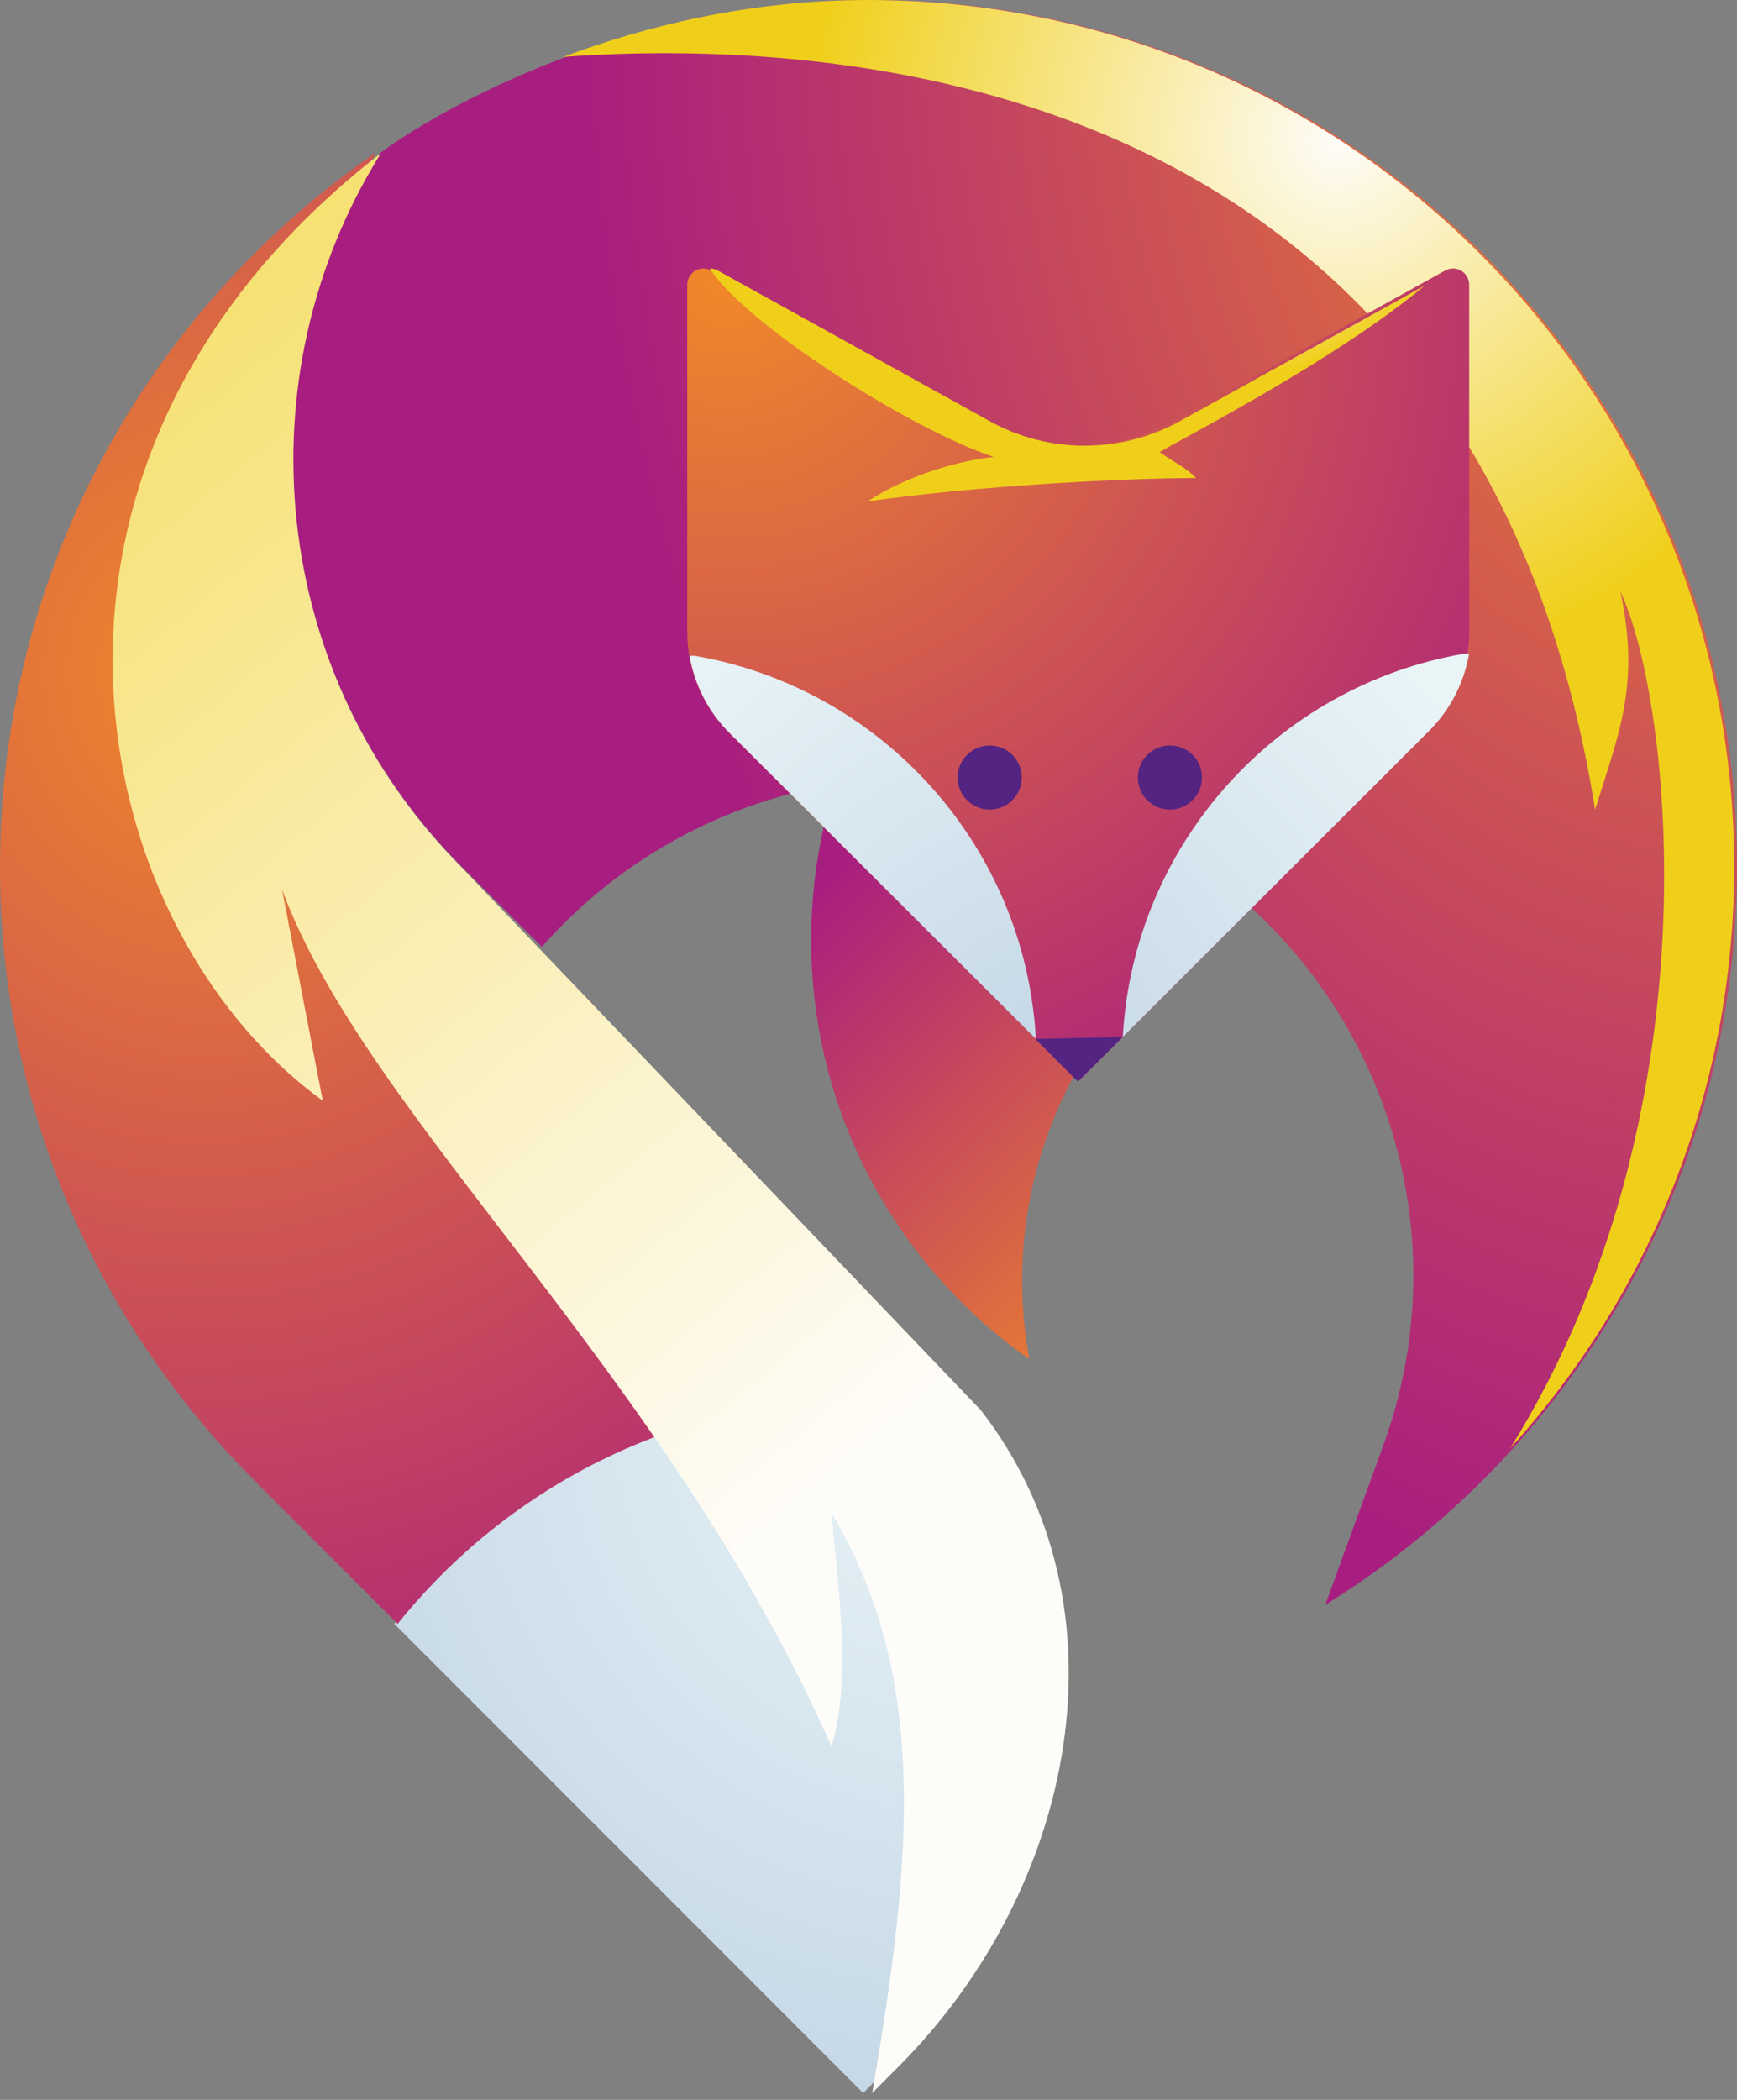 <svg width="120" height="145" viewBox="0 0 120 145" fill="none" xmlns="http://www.w3.org/2000/svg">
    <rect x="0" y="0" width="120" height="145" fill="#808080" stroke="none"/>
    <path d="M26.212 10.618C16.669 25.993 18.557 46.467 31.88 59.825L37.437 65.384C46.517 55.058 61.335 50.785 75.023 55.768C92.846 62.257 102.049 81.993 95.562 99.818L91.556 110.814C108.621 100.264 119.999 81.384 119.999 59.865C119.999 26.826 93.18 -3.8147e-05 60.137 -3.8147e-05C42.227 -3.8147e-05 28.554 8.775 26.212 10.618Z" fill="url(#paint0_radial)"/>
    <path d="M58.082 53.061C56.76 56.768 56.04 60.756 56.04 64.908C56.04 76.876 62 87.462 71.11 93.855C70.788 92.093 70.617 90.279 70.617 88.416C70.617 77.304 76.738 67.603 85.79 62.516C82.426 59.253 78.332 56.632 73.648 54.925C69.773 53.514 65.807 52.845 61.91 52.845C60.625 52.847 59.346 52.918 58.082 53.061Z" fill="url(#paint1_linear)"/>
    <path d="M38.918 3.928C55.992 2.692 101.867 3.928 110.2 55.905C111.947 50.317 113.284 47.218 111.947 40.852C115.46 48.315 118.758 76.847 104.333 100.01C113.946 89.391 119.806 75.308 119.806 59.865C119.806 26.827 92.984 0 59.943 0C51.85 0 44.626 1.791 38.918 3.928Z" fill="url(#paint2_radial)"/>
    <path d="M99.838 18.681C96.189 20.701 87.283 25.636 81.067 29.078C76.975 31.342 72.002 31.342 67.912 29.078C61.688 25.636 52.782 20.701 49.133 18.681C48.791 18.49 48.365 18.495 48.028 18.694C47.688 18.9 47.477 19.263 47.477 19.658V43.635C47.477 46.248 48.519 48.751 50.367 50.602C57.334 57.556 74.487 74.684 74.487 74.684C74.487 74.684 91.644 57.556 98.609 50.602C100.46 48.751 101.497 46.248 101.497 43.635V19.658C101.497 19.263 101.286 18.9 100.948 18.694C100.775 18.593 100.578 18.54 100.382 18.54C100.196 18.54 100.007 18.588 99.838 18.681Z" fill="url(#paint3_radial)"/>
    <path d="M68.668 31.558C66.457 31.757 62.728 32.779 59.943 34.62C67.565 33.532 77.773 33.009 82.63 33.009C81.965 32.294 81.2 31.994 80.112 31.218C81.832 30.186 92.347 24.815 98.415 19.724L81.525 29.078C77.433 31.344 72.46 31.344 68.368 29.078C62.146 25.636 53.24 20.701 49.592 18.681C49.418 18.583 49.224 18.54 49.035 18.54C51.397 22.272 62.663 29.554 68.668 31.558Z" fill="url(#paint4_radial)"/>
    <path d="M68.373 55.903C69.592 55.903 70.586 54.911 70.586 53.69C70.586 52.466 69.592 51.476 68.373 51.476C67.149 51.476 66.157 52.466 66.157 53.69C66.157 54.911 67.149 55.903 68.373 55.903Z" fill="#532481"/>
    <path d="M80.825 55.903C82.044 55.903 83.038 54.911 83.038 53.69C83.038 52.466 82.044 51.476 80.825 51.476C79.602 51.476 78.609 52.466 78.609 53.69C78.609 54.911 79.602 55.903 80.825 55.903Z" fill="#532481"/>
    <path d="M71.527 71.743L77.56 71.602L74.461 74.682L71.527 71.743Z" fill="#532481"/>
    <path d="M77.569 71.602L98.738 50.461C100.191 49.008 101.15 47.147 101.488 45.145C101.387 45.14 101.274 45.135 101.163 45.135C88.256 47.341 78.302 58.254 77.569 71.602ZM47.641 45.286C47.983 47.288 48.935 49.149 50.39 50.602L71.564 71.743C70.829 58.392 60.875 47.482 47.965 45.279C47.855 45.279 47.749 45.279 47.641 45.286Z" fill="url(#paint5_radial)"/>
    <path d="M27.242 112.131L59.631 144.525C59.631 144.525 60.341 143.817 61.527 142.629C73.822 130.331 75.721 111.569 67.218 97.285C64.745 96.822 62.197 96.585 59.596 96.585C46.515 96.585 34.844 102.656 27.242 112.131Z" fill="url(#paint6_radial)"/>
    <path d="M0 59.865C0 76.388 6.708 91.355 17.548 102.198H17.535L27.471 112.131C35.073 102.656 46.744 96.585 59.825 96.585C62.426 96.585 64.974 96.822 67.447 97.285L31.606 59.825C18.286 46.467 16.395 25.994 25.935 10.619L25.928 10.556C10.268 21.355 0 39.422 0 59.865Z" fill="url(#paint7_radial)"/>
    <path d="M22.296 76.003L19.484 61.426C25.376 77.322 45.973 94.636 57.447 120.609C58.804 116.089 57.961 110.132 57.447 104.491C64.125 115.644 63.09 128.102 60.255 144.525L62.063 142.714C74.358 130.417 78.266 110.902 67.753 97.368L31.91 59.91C18.59 46.547 16.701 26.079 26.242 10.701L26.237 10.636C-1.139 31.938 5.763 64.022 22.296 76.003Z" fill="url(#paint8_linear)"/>
    <defs>
        <radialGradient id="paint0_radial" cx="0" cy="0" r="1" gradientUnits="userSpaceOnUse" gradientTransform="translate(118.625 -0.077) rotate(-90.733) scale(112.184 78.889)">
            <stop stop-color="#F08829"/>
            <stop offset="1" stop-color="#A81D80"/>
        </radialGradient>
        <linearGradient id="paint1_linear" x1="87.216" y1="87.322" x2="58.667" y2="58.773" gradientUnits="userSpaceOnUse">
            <stop stop-color="#F08829"/>
            <stop offset="1" stop-color="#A81D80"/>
        </linearGradient>
        <radialGradient id="paint2_radial" cx="0" cy="0" r="1" gradientUnits="userSpaceOnUse" gradientTransform="translate(92.314 9.523) rotate(145.687) scale(36.694)">
            <stop stop-color="#FEFCF9"/>
            <stop offset="1" stop-color="#F0CF1A"/>
        </radialGradient>
        <radialGradient id="paint3_radial" cx="0" cy="0" r="1" gradientUnits="userSpaceOnUse" gradientTransform="translate(49.774 19.02) rotate(-135) scale(70.353 66.93)">
            <stop stop-color="#F08829"/>
            <stop offset="1" stop-color="#A81D80"/>
        </radialGradient>
        <radialGradient id="paint4_radial" cx="0" cy="0" r="1" gradientUnits="userSpaceOnUse" gradientTransform="translate(81.681 20.077) rotate(169.812) scale(18.804 7.031)">
            <stop stop-color="#FEFCF9"/>
            <stop offset="1" stop-color="#F0CF1A"/>
        </radialGradient>
        <radialGradient id="paint5_radial" cx="0" cy="0" r="1" gradientUnits="userSpaceOnUse" gradientTransform="translate(71.806 71.728) rotate(-131.625) scale(36.226)">
            <stop stop-color="#C6D8E7"/>
            <stop offset="1" stop-color="#E9F4F7"/>
        </radialGradient>
        <radialGradient id="paint6_radial" cx="0" cy="0" r="1" gradientUnits="userSpaceOnUse" gradientTransform="translate(66.514 97.534) rotate(98.364) scale(47.457)">
            <stop stop-color="#E9F4F7"/>
            <stop offset="1" stop-color="#C6D8E7"/>
        </radialGradient>
        <radialGradient id="paint7_radial" cx="0" cy="0" r="1" gradientUnits="userSpaceOnUse" gradientTransform="translate(13.971 46.27) rotate(-89.546) scale(82.814 73.829)">
            <stop stop-color="#F08829"/>
            <stop offset="1" stop-color="#A81D80"/>
        </radialGradient>
        <linearGradient id="paint8_linear" x1="61.67" y1="99.767" x2="-34.939" y2="-16.562" gradientUnits="userSpaceOnUse">
            <stop stop-color="#FEFCF9"/>
            <stop offset="1" stop-color="#F0CF1A"/>
        </linearGradient>
    </defs>
</svg>
